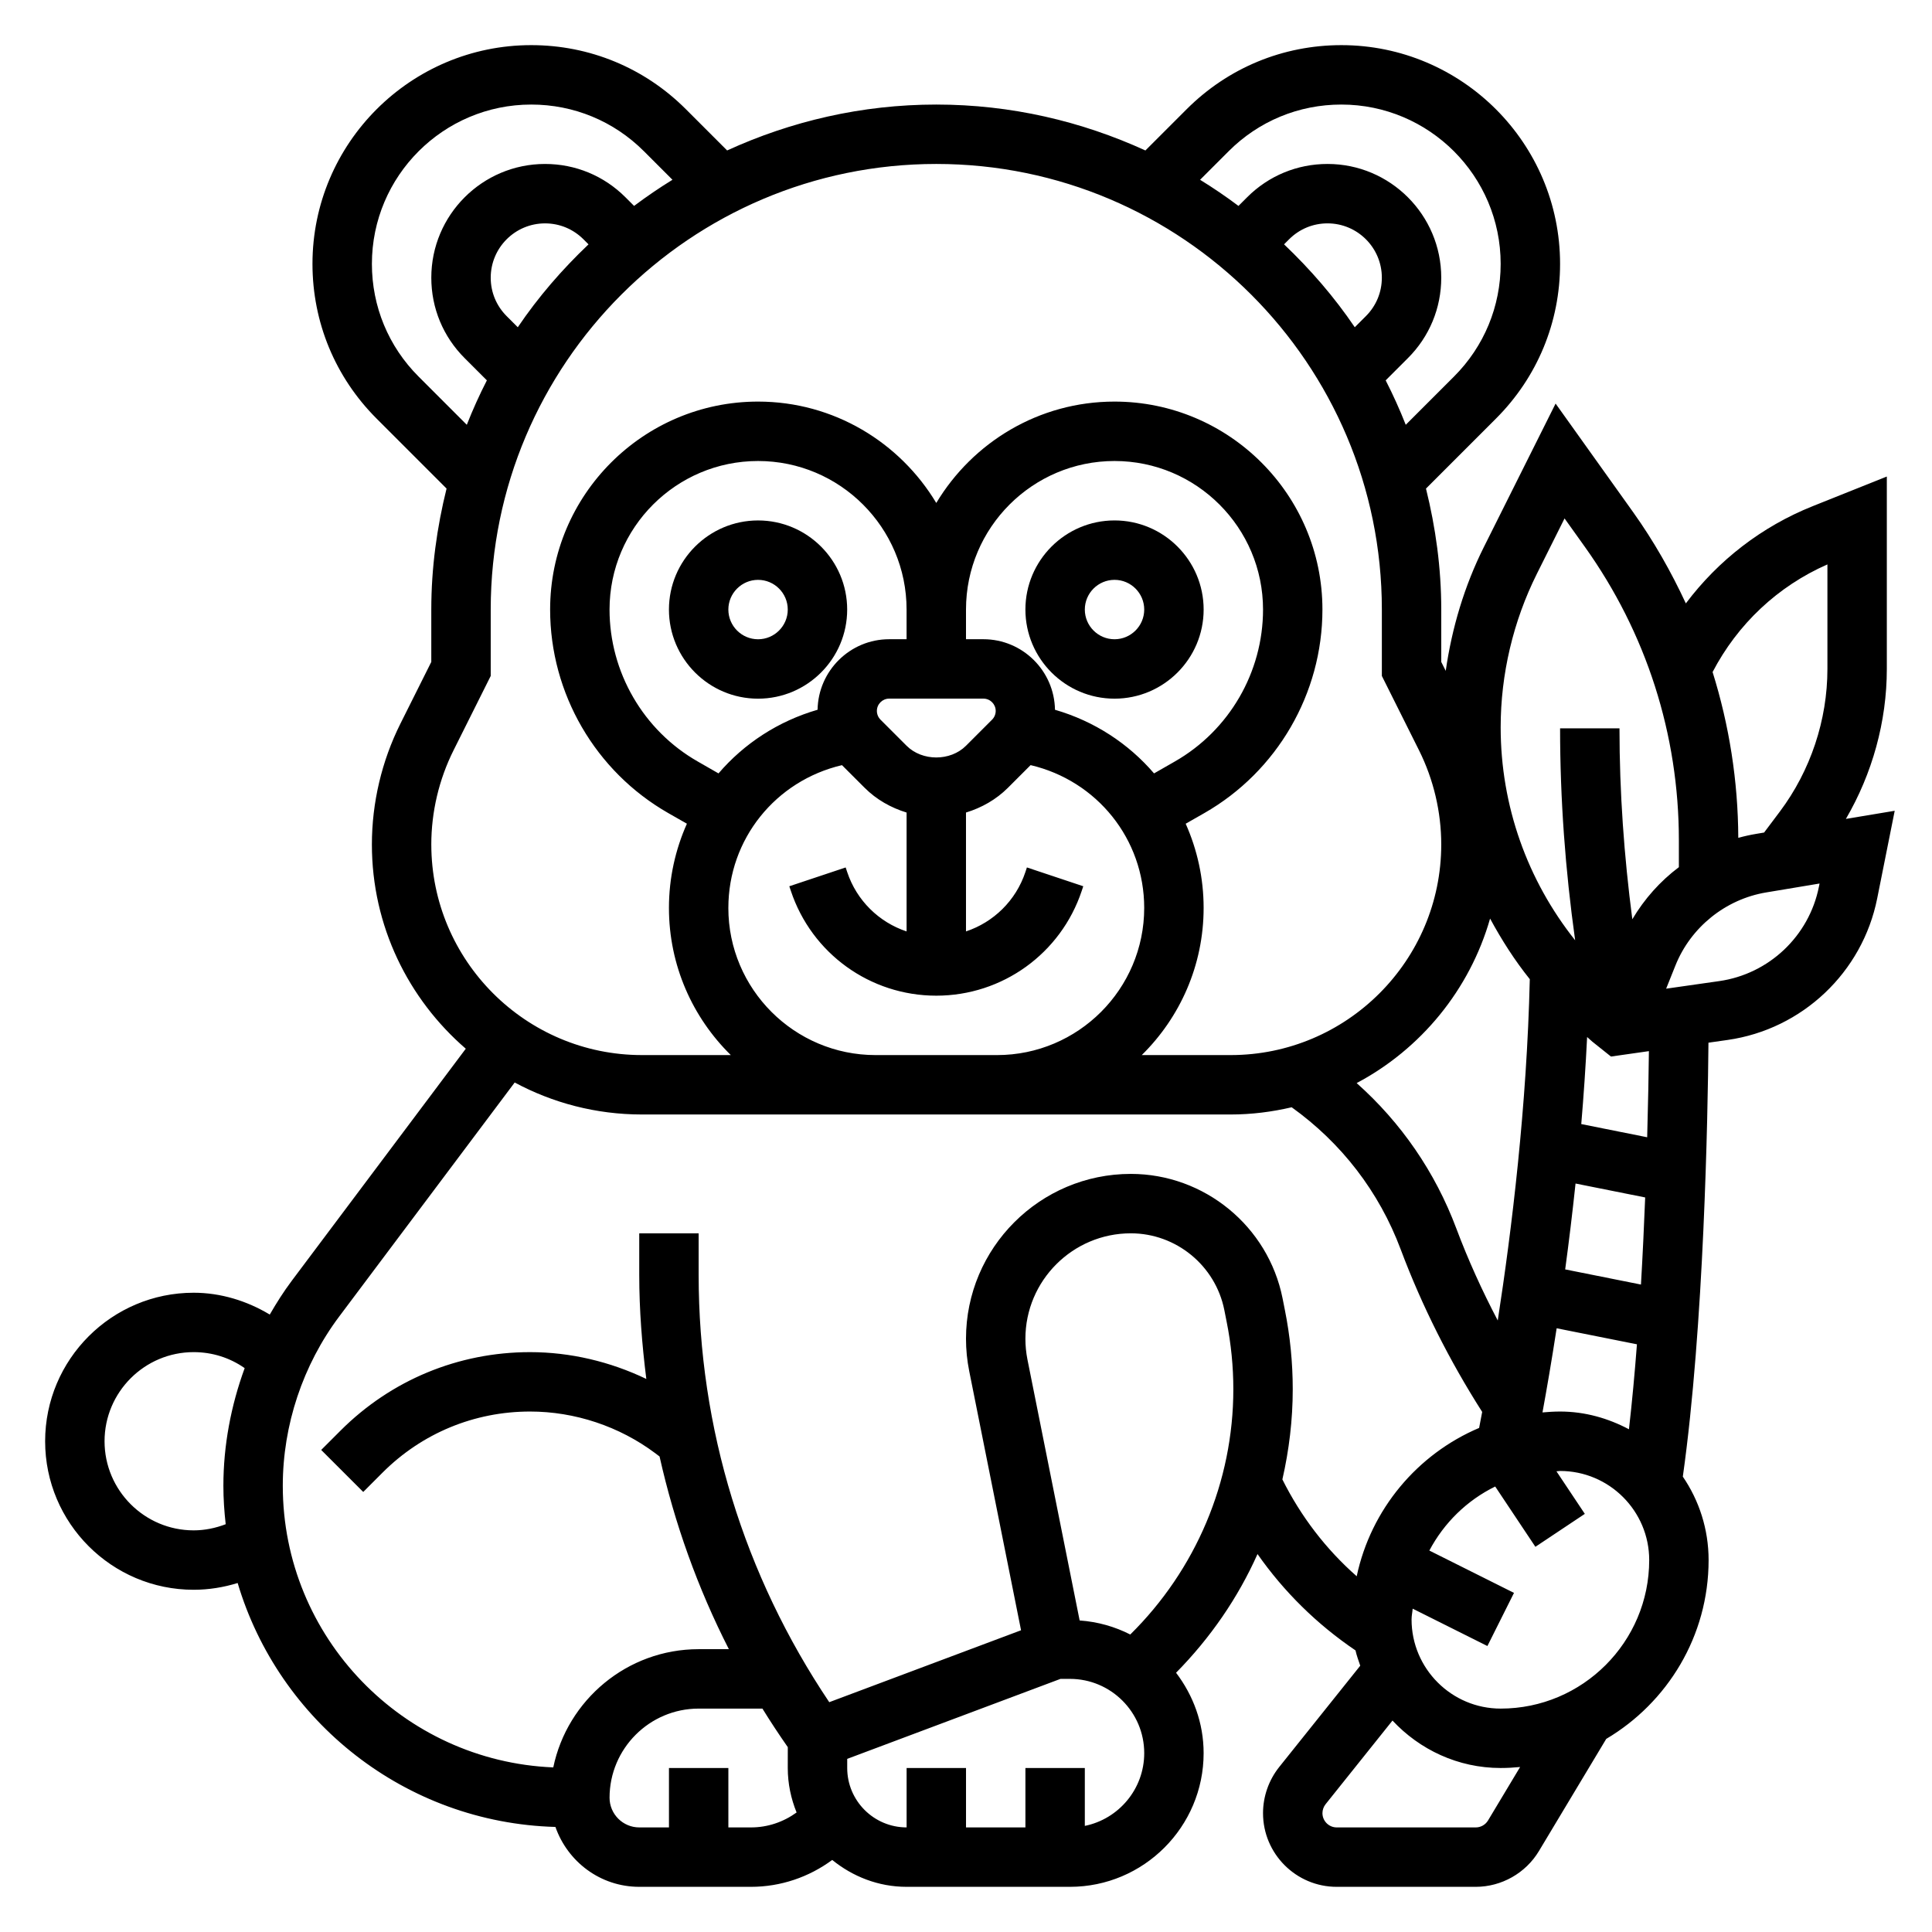 <?xml version="1.0" encoding="UTF-8"?>
<!-- Uploaded to: SVG Repo, www.svgrepo.com, Generator: SVG Repo Mixer Tools -->
<svg fill="#000000" width="800px" height="800px" version="1.1" viewBox="144 144 512 512" xmlns="http://www.w3.org/2000/svg">
 <g>
  <path d="m368.51 305.54c0-13.02-10.598-23.617-23.617-23.617s-23.617 10.598-23.617 23.617c0 13.02 10.598 23.617 23.617 23.617 13.02-0.004 23.617-10.598 23.617-23.617zm-31.488 0c0-4.336 3.535-7.871 7.871-7.871 4.336 0 7.871 3.535 7.871 7.871 0 4.336-3.535 7.871-7.871 7.871-4.336 0-7.871-3.535-7.871-7.871z"/>
  <path d="m439.36 281.92c-13.02 0-23.617 10.598-23.617 23.617 0 13.02 10.598 23.617 23.617 23.617s23.617-10.598 23.617-23.617c0-13.02-10.598-23.617-23.617-23.617zm0 31.488c-4.336 0-7.871-3.535-7.871-7.871 0-4.336 3.535-7.871 7.871-7.871s7.871 3.535 7.871 7.871c0 4.336-3.535 7.871-7.871 7.871z"/>
  <path d="m633.18 361.02c7.008-12.004 10.848-25.812 10.848-39.746v-50.988l-19.648 7.856c-13.516 5.406-25.031 14.352-33.613 25.766-3.898-8.391-8.492-16.5-13.957-24.16l-20.562-28.797-19.027 38.055c-5.133 10.266-8.461 21.402-10.086 32.777l-1.188-2.363v-13.887c0-11.066-1.496-21.766-4.047-32.055l18.555-18.555c10.953-10.949 16.98-25.508 16.98-40.992 0-31.965-26-57.969-57.969-57.969-15.484 0-30.039 6.031-40.988 16.98l-10.934 10.934c-16.91-7.738-35.637-12.168-55.422-12.168-19.781 0-38.512 4.434-55.426 12.164l-10.934-10.934c-10.941-10.945-25.496-16.977-40.98-16.977-31.969 0-57.973 26.004-57.973 57.969 0 15.484 6.031 30.039 16.98 40.988l18.555 18.555c-2.551 10.293-4.047 20.988-4.047 32.059v13.887l-8.195 16.383c-4.934 9.875-7.547 20.945-7.547 31.996 0 21.625 9.684 40.988 24.883 54.121l-46.137 61.527c-2.133 2.844-4.031 5.848-5.809 8.926-6.07-3.644-13.008-5.785-20.172-5.785-21.703 0-39.359 17.656-39.359 39.359s17.656 39.359 39.359 39.359c3.992 0 7.902-0.637 11.66-1.793 10.895 36.621 44.367 63.535 84.215 64.645 3.227 9.211 11.91 15.871 22.207 15.871h29.629c7.848 0 15.336-2.566 21.516-7.125 5.414 4.387 12.211 7.125 19.703 7.125h43.297c19.531 0 35.426-15.895 35.426-35.426 0-8.031-2.785-15.359-7.305-21.309 9.07-9.203 16.398-19.828 21.586-31.457 7 10.004 15.777 18.641 25.969 25.535 0.301 1.402 0.82 2.715 1.258 4.055l-21.492 26.867c-2.754 3.457-4.273 7.797-4.273 12.211 0 10.77 8.762 19.523 19.523 19.523h36.848c6.824 0 13.242-3.637 16.742-9.477l17.84-29.727c16.207-9.602 27.129-27.23 27.129-47.391 0-8.195-2.527-15.809-6.832-22.113 5.621-39.871 6.621-95.77 6.793-115l5.078-0.723c19.781-2.824 35.715-17.895 39.637-37.496l4.644-23.238zm-4.894-67.445v27.699c0 13.531-4.473 26.953-12.594 37.785l-4.188 5.574-2.031 0.34c-1.629 0.27-3.234 0.629-4.809 1.062-0.062-15.074-2.402-29.836-6.809-43.941 6.637-12.715 17.273-22.742 30.43-28.52zm-76.992 2.477 7.328-14.664 5.367 7.512c16.305 22.828 24.93 49.727 24.93 77.785v7.125c-4.953 3.715-9.141 8.414-12.336 13.801-2.191-16.781-3.402-33.707-3.402-50.59h-15.742c0 18.75 1.387 37.559 3.992 56.168-12.652-15.902-19.738-35.613-19.738-56.453 0-14.043 3.32-28.109 9.602-40.684zm6.141 222.02c-1.574 0-3.125 0.102-4.66 0.234 1.109-6.055 2.41-13.578 3.754-22.301l21.277 4.25c-0.59 7.715-1.289 15.289-2.117 22.516-5.484-2.902-11.633-4.699-18.254-4.699zm-16.516-24.129c-4.141-7.902-7.848-16.043-10.98-24.395-5.613-14.973-14.656-28.062-26.41-38.52 17.027-9.027 29.953-24.727 35.359-43.594 3.047 5.621 6.488 11.035 10.523 16.059-0.777 33.582-4.781 66.48-8.492 90.449zm37.953-9.523-20.082-4.016c0.969-7.133 1.898-14.793 2.746-22.758l18.453 3.691c-0.293 7.379-0.652 15.156-1.117 23.082zm-72.887-256.65-2.953 2.953c-5.422-8.016-11.762-15.32-18.742-21.973l1.34-1.34c2.723-2.719 6.336-4.215 10.176-4.215 7.941 0 14.398 6.453 14.398 14.398 0 3.84-1.496 7.453-4.219 10.176zm-36.379-43.695c7.977-7.977 18.578-12.367 29.859-12.367 23.285 0 42.227 18.938 42.227 42.223 0 11.281-4.394 21.883-12.367 29.859l-12.785 12.785c-1.59-4.023-3.363-7.949-5.32-11.777l5.894-5.894c5.699-5.691 8.832-13.266 8.832-21.309 0-16.629-13.516-30.145-30.141-30.145-8.047 0-15.617 3.133-21.309 8.832l-2.289 2.289c-3.281-2.465-6.668-4.769-10.172-6.926zm-214.68 59.715c-7.977-7.973-12.367-18.578-12.367-29.859 0-23.285 18.941-42.223 42.227-42.223 11.281 0 21.883 4.394 29.859 12.367l7.566 7.566c-3.504 2.156-6.887 4.465-10.172 6.926l-2.289-2.289c-5.688-5.695-13.262-8.828-21.305-8.828-16.629 0-30.145 13.516-30.145 30.145 0 8.047 3.133 15.617 8.832 21.309l5.894 5.894c-1.961 3.824-3.731 7.746-5.32 11.777zm26.293-13.066-2.953-2.953c-2.723-2.723-4.219-6.336-4.219-10.176 0-7.945 6.453-14.398 14.398-14.398 3.84 0 7.453 1.496 10.18 4.219l1.34 1.34c-6.988 6.641-13.332 13.953-18.746 21.969zm-22.918 137.07c0-8.621 2.039-17.246 5.894-24.953l9.852-19.711v-17.602c0-65.109 52.973-118.08 118.08-118.08s118.08 52.973 118.08 118.08v17.602l9.848 19.703c3.852 7.707 5.891 16.344 5.891 24.961 0 30.781-25.039 55.812-55.812 55.812h-23.555c10.102-9.941 16.395-23.75 16.395-39.004 0-7.926-1.707-15.469-4.754-22.309l4.938-2.816c19.305-11.039 31.301-31.703 31.301-53.949 0-30.387-24.719-55.105-55.105-55.105-20.059 0-37.59 10.809-47.23 26.867-9.641-16.059-27.172-26.867-47.23-26.867-30.387 0-55.105 24.719-55.105 55.105 0 22.246 11.996 42.91 31.309 53.945l4.938 2.816c-3.047 6.844-4.758 14.383-4.758 22.312 0 15.266 6.289 29.07 16.398 39.008l-23.562-0.004c-30.77 0-55.812-25.039-55.812-55.812zm78.723 16.809c0-18.277 12.547-33.715 30.109-37.832l5.992 5.988c3.148 3.148 6.992 5.305 11.133 6.574v31.504c-7.289-2.426-13.219-8.156-15.742-15.742l-0.402-1.211-14.934 4.984 0.402 1.203c5.527 16.629 21.02 27.793 38.543 27.793s33.016-11.164 38.551-27.789l0.402-1.211-14.934-4.984-0.402 1.219c-2.527 7.59-8.453 13.312-15.742 15.734v-31.504c4.141-1.266 7.981-3.426 11.133-6.574l5.992-5.992c17.559 4.125 30.105 19.566 30.105 37.84 0 21.504-17.5 39.004-39.004 39.004h-32.195c-21.508 0-39.008-17.5-39.008-39.004zm-8.117-38.801c-14.414-8.234-23.371-23.672-23.371-40.273 0-21.703 17.656-39.359 39.359-39.359s39.359 17.656 39.359 39.359v7.871h-4.613c-10.367 0-18.797 8.359-18.973 18.688-10.438 3.031-19.484 8.965-26.254 16.871zm120.93 3.156c-6.769-7.894-15.809-13.832-26.254-16.863-0.172-10.336-8.602-18.695-18.969-18.695h-4.613v-7.871c0-21.703 17.656-39.359 39.359-39.359s39.359 17.656 39.359 39.359c0 16.602-8.957 32.039-23.371 40.273zm-65.582-7.328-6.918-6.918c-0.605-0.609-0.953-1.453-0.953-2.309 0-1.797 1.465-3.262 3.258-3.262h24.969c1.797 0 3.262 1.465 3.262 3.262 0 0.859-0.348 1.699-0.953 2.305l-6.918 6.922c-4.141 4.141-11.605 4.141-15.746 0zm-188.93 207.93c-13.02 0-23.617-10.598-23.617-23.617s10.598-23.617 23.617-23.617c4.93 0 9.59 1.488 13.516 4.242-3.648 9.969-5.641 20.543-5.641 31.184 0 3.449 0.234 6.832 0.613 10.18-2.691 1.031-5.551 1.629-8.488 1.629zm141.7 78.723v-15.742h-15.742v15.742h-7.871c-4.336 0-7.871-3.527-7.871-7.871 0-13.02 10.598-23.617 23.617-23.617h16.895c2.133 3.457 4.383 6.863 6.723 10.219l-0.008 5.523c0 4.172 0.859 8.141 2.34 11.785-3.488 2.527-7.668 3.961-12.07 3.961zm94.465-0.402v-15.344h-15.742v15.742h-15.742v-15.742h-15.742v15.742c-8.684 0-15.742-7.062-15.742-15.742v-2.418l56.52-21.199h2.512c10.848 0 19.68 8.824 19.68 19.68 0 9.512-6.769 17.453-15.742 19.281zm12.043-50.719c-4.086-2.086-8.605-3.379-13.414-3.723l-13.84-69.18c-0.355-1.797-0.535-3.648-0.535-5.473 0-15.406 12.531-27.945 27.938-27.945 11.996 0 22.418 8.543 24.773 20.301l0.613 3.094c1.184 5.887 1.781 11.91 1.781 17.926 0 24.543-9.961 47.875-27.316 65zm40.312-41.102c1.777-7.777 2.746-15.777 2.746-23.898 0-7.047-0.699-14.113-2.086-21.012l-0.613-3.094c-3.816-19.098-20.727-32.961-40.211-32.961-24.086 0-43.68 19.594-43.68 43.691 0 2.867 0.285 5.746 0.852 8.566l13.738 68.684-50.828 19.059c-22.582-33.633-34.613-72.605-34.613-113.26v-10.996h-15.742v10.996c0 9.297 0.73 18.492 1.875 27.598-9.582-4.594-20.152-7.106-30.805-7.106-18.98 0-36.824 7.383-50.246 20.812l-5.109 5.109 11.141 11.133 5.102-5.109c10.445-10.457 24.336-16.203 39.113-16.203 11.887 0 23.672 3.93 33.188 11.059l1.125 0.852c3.969 17.703 10.094 34.832 18.367 51.066h-8.008c-18.949 0-34.809 13.469-38.527 31.332-39.789-1.645-71.68-34.441-71.68-74.629 0-16.074 5.312-32.008 14.957-44.871l46.5-62.008c10.055 5.402 21.531 8.48 33.715 8.48h156.02c5.574 0 10.973-0.699 16.176-1.914 13.18 9.445 23.16 22.371 28.883 37.645 5.652 15.066 12.957 29.527 21.602 43.09-0.293 1.551-0.559 2.961-0.812 4.242-16.359 6.934-28.68 21.57-32.441 39.312-8.152-7.168-14.805-15.867-19.699-25.668zm54.496 90.387c-0.684 1.133-1.918 1.836-3.242 1.836h-36.855c-2.086 0-3.781-1.703-3.781-3.781 0-0.852 0.301-1.699 0.828-2.363l17.734-22.176c7.188 7.695 17.344 12.574 28.672 12.574 1.738 0 3.449-0.102 5.148-0.262zm3.356-29.652c-13.02 0-23.617-10.598-23.617-23.617 0-0.984 0.219-1.898 0.293-2.867l19.805 9.902 7.047-14.082-22.434-11.219c3.898-7.352 9.965-13.297 17.453-16.973l10.652 15.98 13.098-8.73-7.519-11.281c0.328-0.004 0.637-0.09 0.965-0.09 13.02 0 23.617 10.598 23.617 23.617 0 21.699-17.656 39.359-39.359 39.359zm38.824-151.41-17.469-3.496c0.637-7.519 1.164-15.242 1.551-23.074 0.488 0.402 0.906 0.859 1.402 1.25l4.922 3.93 10.051-1.434c-0.062 5.617-0.195 13.512-0.457 22.824zm45.508-66.375c-2.613 13.066-13.234 23.113-26.426 24.992l-14.059 2.008 2.465-6.148c4.062-10.148 13.281-17.57 24.066-19.363l14.129-2.356z"/>
 </g>
</svg>